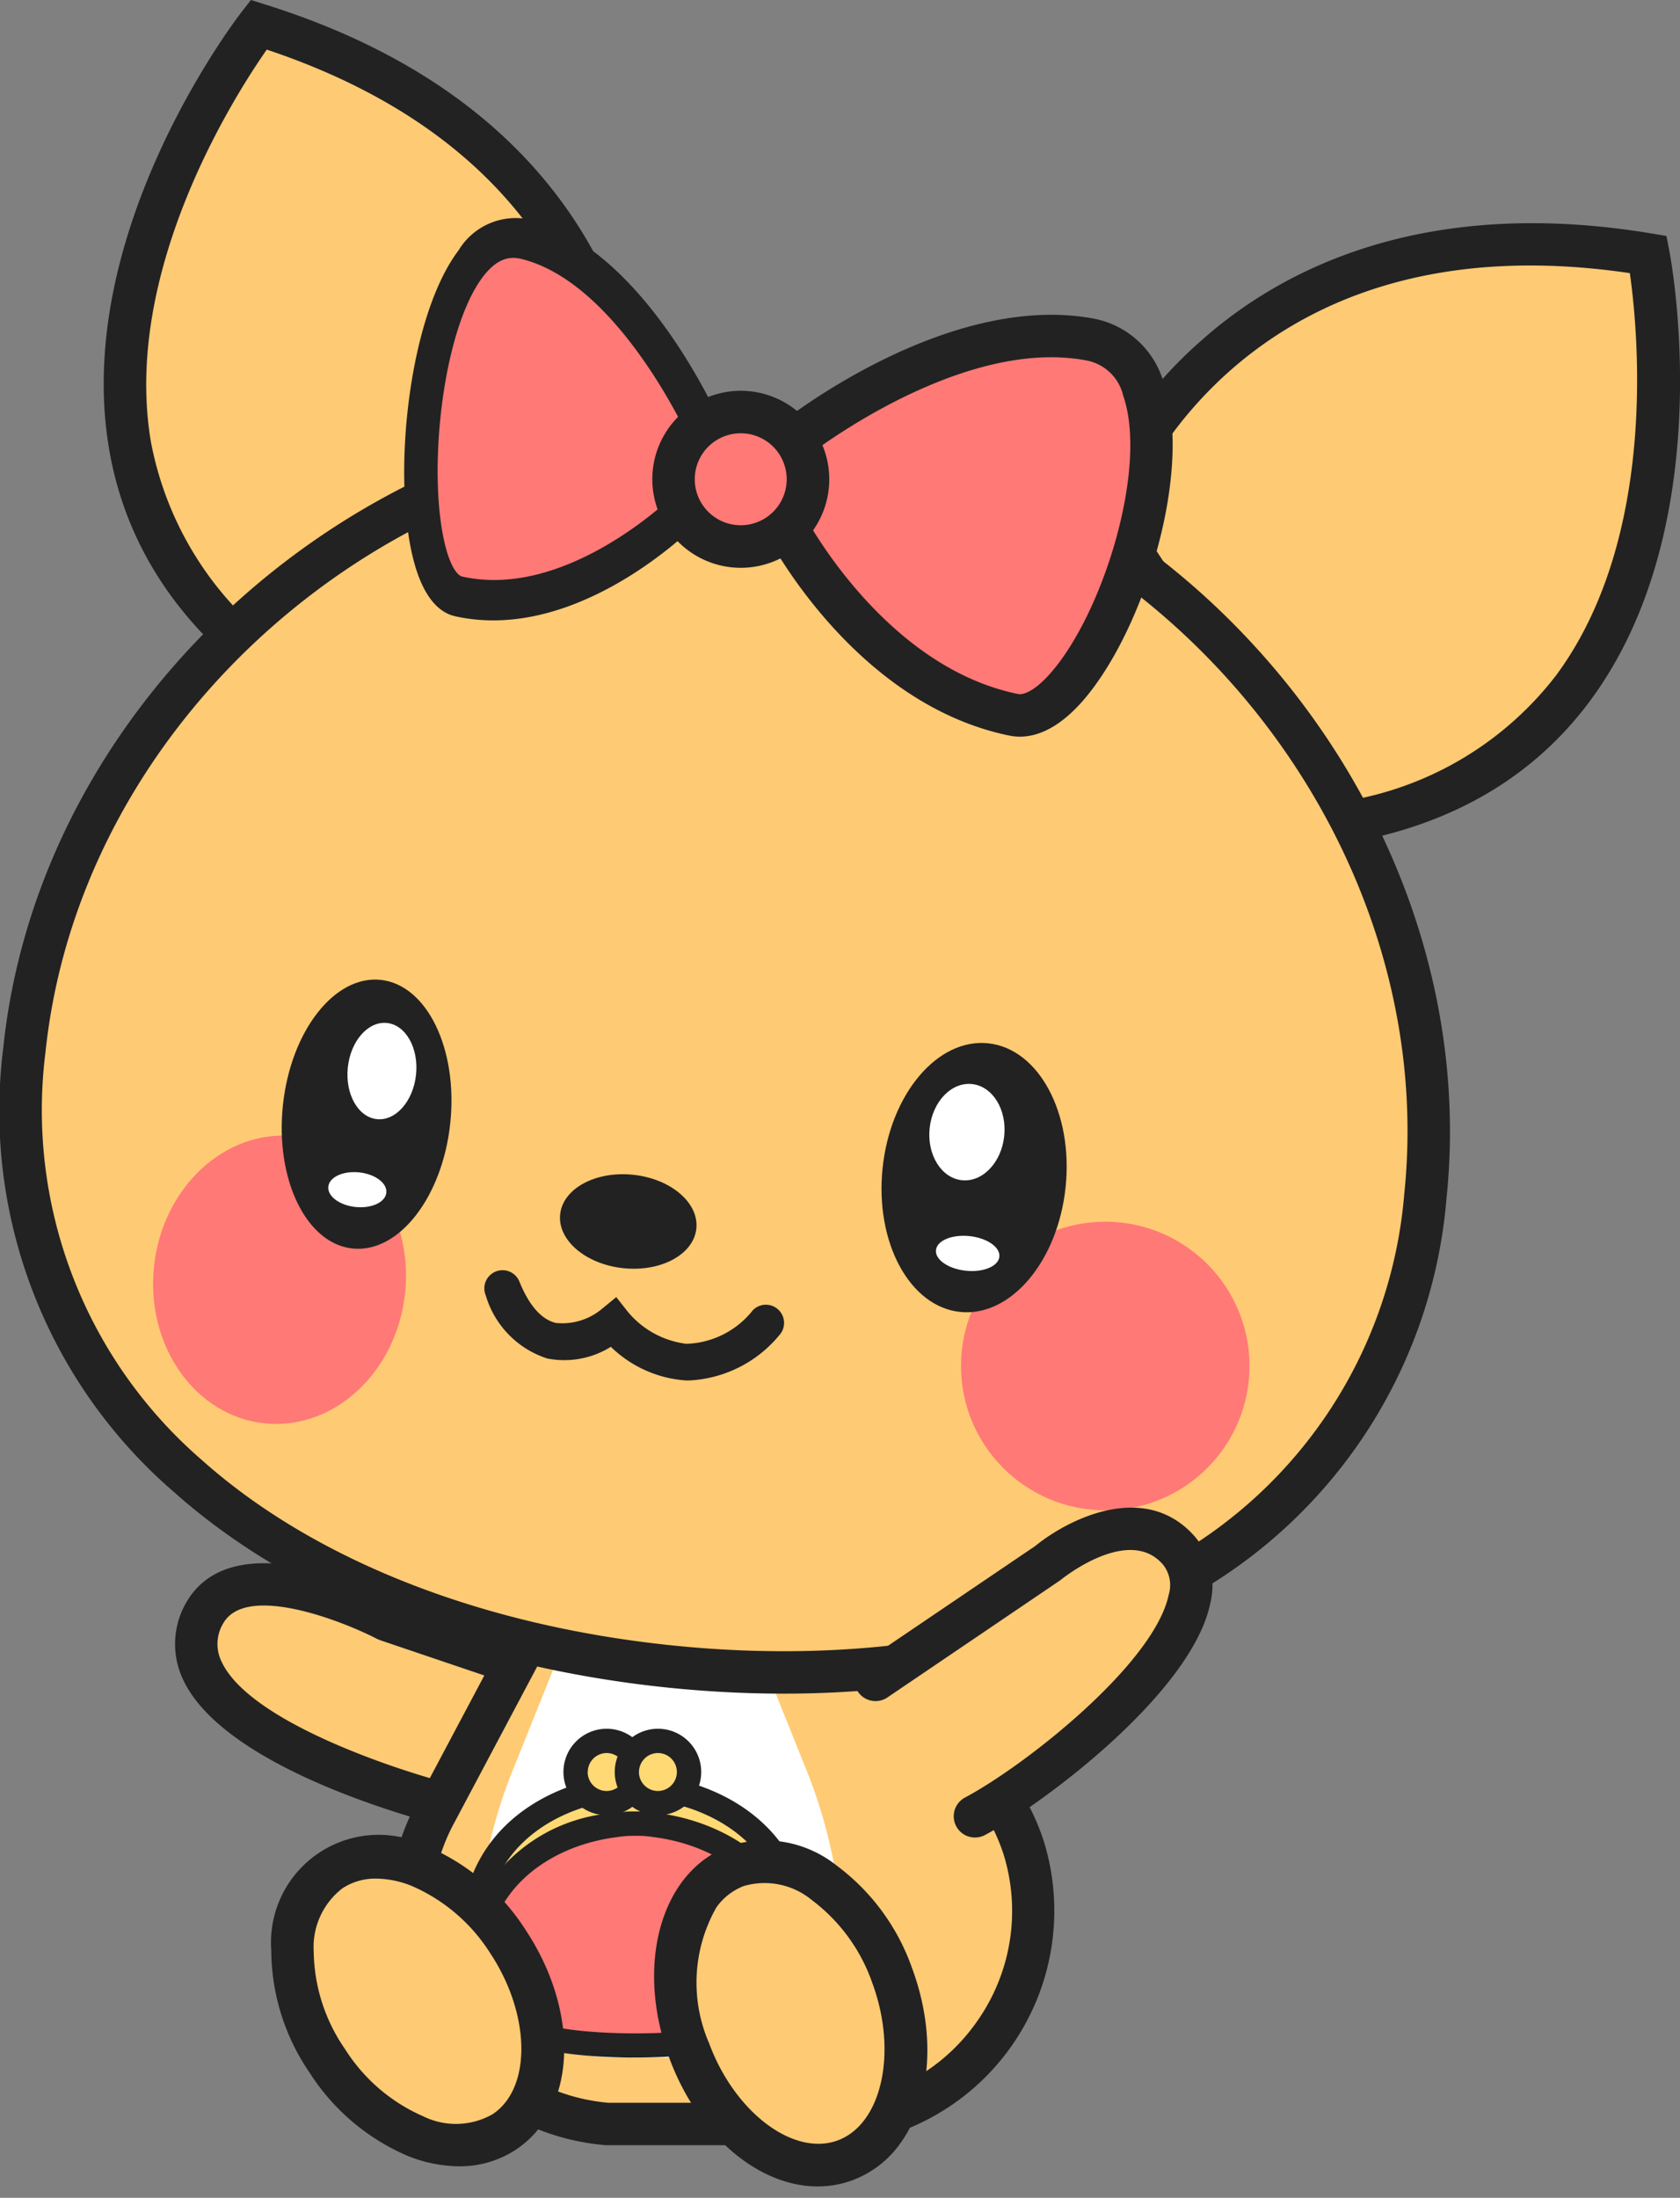 <svg id="グループ_1577" data-name="グループ 1577" xmlns="http://www.w3.org/2000/svg" width="69.437" height="90.817" viewBox="0 0 69.437 90.817">
  <rect x="0" y="0" width="69.437" height="90.817" fill="#808080" stroke="none"/>
  <g id="グループ_1558" data-name="グループ 1558" transform="translate(7.235 64.595)">
    <path id="パス_5086" data-name="パス 5086" d="M616.437,665.98s-12.774-3.164-10.177-7.966c1.616-2.8,7.531.288,7.531.288l7.173,2.426Z" transform="translate(-605.037 -655.953)" fill="#ffca74"/>
    <path id="パス_5087" data-name="パス 5087" d="M615.357,665.951c-.94-.233-9.228-2.382-10.889-6.141a3.416,3.416,0,0,1,.162-3.115c1.928-3.347,7.711-.558,8.635-.084l8.343,2.822-5.728,6.647Zm-2.717-7.7-.125-.053c-1.341-.7-5.391-2.317-6.353-.649a1.647,1.647,0,0,0-.09,1.55c1.04,2.354,6.566,4.294,9.188,5.012l3.319-3.851Z" transform="translate(-604.167 -655.072)" fill="#222"/>
  </g>
  <g id="グループ_1559" data-name="グループ 1559" transform="translate(16.105 65.12)">
    <path id="パス_5088" data-name="パス 5088" d="M624.007,668.419a8.746,8.746,0,0,1,.651-1.509l3.773-7.106,7.745-1.462v-.114l.3.057.3-.057v.114l7.745,1.462,3.773,7.106a8.737,8.737,0,0,1,.651,1.509,8.845,8.845,0,0,1-7.73,11.4h-9.481A8.845,8.845,0,0,1,624.007,668.419Z" transform="translate(-622.737 -657.171)" fill="#ffca74"/>
    <path id="パス_5089" data-name="パス 5089" d="M630.792,679.64a9.722,9.722,0,0,1-8.5-12.533h0a9.519,9.519,0,0,1,.714-1.661l3.971-7.478,7.445-1.405v-.444l1.178.222,1.179-.222v.444l7.445,1.405,3.971,7.479a9.477,9.477,0,0,1,.714,1.661,9.722,9.722,0,0,1-8.5,12.533l-9.59,0Zm15.422-5.221a7.909,7.909,0,0,0,1.024-6.794,7.806,7.806,0,0,0-.588-1.356l-3.575-6.734-7.47-1.409-7.47,1.409-3.575,6.734a7.789,7.789,0,0,0-.588,1.356,7.969,7.969,0,0,0,6.93,10.263h9.407A7.919,7.919,0,0,0,646.213,674.419Z" transform="translate(-621.863 -656.119)" fill="#222"/>
  </g>
  <path id="パス_5090" data-name="パス 5090" d="M640.624,678.848c2.452-.726,4.3-2.7,3.22-8.044a20.719,20.719,0,0,0-1.1-3.615l-1.935-4.818H632.6l-1.935,4.818a20.714,20.714,0,0,0-1.1,3.615c-1.081,5.348.768,7.319,3.22,8.044a7.783,7.783,0,0,0,2.214.293h3.414A7.787,7.787,0,0,0,640.624,678.848Z" transform="translate(-609.441 -594.117)" fill="#fff"/>
  <g id="グループ_1560" data-name="グループ 1560" transform="translate(44.7 9.223)">
    <path id="パス_5091" data-name="パス 5091" d="M680.852,557.349s4.748-13.547,22.459-10.59c0,0,4.191,21.666-13.936,23.644Z" transform="translate(-679.882 -545.464)" fill="#ffca74"/>
    <path id="パス_5092" data-name="パス 5092" d="M678.916,556.6l.143-.408a17.923,17.923,0,0,1,4.834-6.769c3.245-2.88,9.107-5.98,18.6-4.4l.6.1.116.6c.089.458,2.11,11.311-3.253,18.582-2.582,3.5-6.434,5.553-11.449,6.1l-.535.058Zm1.953-.218,7.977,12.217a13.768,13.768,0,0,0,9.692-5.327c4.228-5.725,3.373-14.286,3.042-16.613C686.794,544.48,681.781,554.239,680.869,556.381Zm-.987.1,0,0Zm0,0,0,0Z" transform="translate(-678.916 -544.596)" fill="#222"/>
  </g>
  <g id="グループ_1561" data-name="グループ 1561" transform="translate(4.287)">
    <path id="パス_5093" data-name="パス 5093" d="M620.817,547.821s1.883-14.231-15.254-19.593c0,0-13.525,17.437,1.753,27.389Z" transform="translate(-599.16 -527.209)" fill="#ffca74"/>
    <path id="パス_5094" data-name="パス 5094" d="M605.963,555.338c-4.226-2.753-6.736-6.324-7.459-10.614-1.5-8.909,5.205-17.679,5.491-18.048l.374-.482.581.182c17.637,5.519,15.881,20.4,15.861,20.545l-.057.429-14.341,8.282Zm-.938-27.094c-1.346,1.927-5.976,9.178-4.79,16.2a13.768,13.768,0,0,0,6.24,9.131l12.636-7.3C619.265,543.95,619.2,532.979,605.025,528.244Z" transform="translate(-598.286 -526.194)" fill="#222"/>
  </g>
  <g id="グループ_1562" data-name="グループ 1562" transform="translate(0 16.828)">
    <path id="パス_5095" data-name="パス 5095" d="M591.61,587.2c-1.524,14.6,10.62,23.79,26.61,25.459s29.771-4.819,31.294-19.415-9.98-29.919-25.97-31.588S593.134,572.608,591.61,587.2Z" transform="translate(-590.604 -560.637)" fill="#ffca74"/>
    <path id="パス_5096" data-name="パス 5096" d="M596.891,604.565a20.786,20.786,0,0,1-7.025-18.321c1.637-15.682,17.01-27.984,32.9-26.326s28.388,16.869,26.751,32.552a20.787,20.787,0,0,1-10.657,16.476c-5.674,3.26-13.345,4.582-21.6,3.72S601.769,608.927,596.891,604.565Zm-5.28-18.139a19.1,19.1,0,0,0,6.45,16.832c4.606,4.118,11.488,6.84,19.379,7.664s15.187-.418,20.544-3.5a19.092,19.092,0,0,0,9.787-15.137c1.54-14.753-10.23-29.064-25.188-30.625S593.15,571.673,591.611,586.425Z" transform="translate(-589.732 -559.768)" fill="#222"/>
  </g>
  <ellipse id="楕円形_85" data-name="楕円形 85" cx="1.94" cy="2.829" rx="1.94" ry="2.829" transform="matrix(0.104, -0.995, 0.995, 0.104, 22.95, 52.109)" fill="#222"/>
  <circle id="楕円形_86" data-name="楕円形 86" cx="5.962" cy="5.962" r="5.962" transform="translate(39.72 50.483)" fill="#ff7976"/>
  <ellipse id="楕円形_87" data-name="楕円形 87" cx="5.962" cy="5.215" rx="5.962" ry="5.215" transform="matrix(0.104, -0.995, 0.995, 0.104, 5.745, 58.271)" fill="#ff7976"/>
  <g id="グループ_1563" data-name="グループ 1563" transform="translate(11.112 40.131)">
    <ellipse id="楕円形_88" data-name="楕円形 88" cx="5.578" cy="3.477" rx="5.578" ry="3.477" transform="matrix(0.104, -0.995, 0.995, 0.104, 0, 11.097)" fill="#222"/>
    <ellipse id="楕円形_89" data-name="楕円形 89" cx="1.997" cy="1.417" rx="1.997" ry="1.417" transform="matrix(0.104, -0.995, 0.995, 0.104, 3.056, 5.966)" fill="#fff"/>
    <ellipse id="楕円形_90" data-name="楕円形 90" cx="0.719" cy="1.205" rx="0.719" ry="1.205" transform="matrix(0.104, -0.995, 0.995, 0.104, 2.383, 9.618)" fill="#fff"/>
  </g>
  <g id="グループ_1564" data-name="グループ 1564" transform="translate(35.899 42.718)">
    <ellipse id="楕円形_91" data-name="楕円形 91" cx="5.578" cy="3.801" rx="5.578" ry="3.801" transform="matrix(0.104, -0.995, 0.995, 0.104, 0, 11.097)" fill="#222"/>
    <ellipse id="楕円形_92" data-name="楕円形 92" cx="1.997" cy="1.549" rx="1.997" ry="1.549" transform="matrix(0.104, -0.995, 0.995, 0.104, 2.317, 5.889)" fill="#fff"/>
    <ellipse id="楕円形_93" data-name="楕円形 93" cx="0.719" cy="1.317" rx="0.719" ry="1.317" transform="matrix(0.104, -0.995, 0.995, 0.104, 2.711, 9.653)" fill="#fff"/>
  </g>
  <g id="グループ_1568" data-name="グループ 1568" transform="translate(16.706 8.996)">
    <g id="グループ_1565" data-name="グループ 1565">
      <path id="パス_5097" data-name="パス 5097" d="M636.266,553.941s-3.042-7-7.519-8.091-5.554,14.13-2.749,14.761c4.752,1.068,9.374-3.591,9.374-3.591Z" transform="translate(-623.757 -544.967)" fill="#ff7976"/>
      <path id="パス_5098" data-name="パス 5098" d="M625.152,560.606c-.536-.12-1.268-.622-1.707-2.331-.891-3.465-.207-10.042,1.862-12.779a2.761,2.761,0,0,1,2.908-1.285c4.732,1.148,7.843,8.2,7.973,8.5l.136.312-1.059,3.649-.154.156c-.2.2-4.937,4.905-9.955,3.781Zm9.665-7.381c-.628-1.312-3.322-6.508-6.926-7.382-.367-.086-.931-.109-1.577.746-1.695,2.242-2.307,8.176-1.545,11.138.219.852.5,1.2.689,1.243h0c3.9.875,7.826-2.51,8.636-3.259Z" transform="translate(-623.063 -544.143)" fill="#222"/>
    </g>
    <g id="グループ_1566" data-name="グループ 1566" transform="translate(14.829 4.012)">
      <path id="パス_5099" data-name="パス 5099" d="M654.717,558.257s6.611-5.295,12.349-4.214.421,16.232-3.154,15.507c-6.054-1.228-9.477-7.905-9.477-7.905Z" transform="translate(-653.54 -553.021)" fill="#ff7976"/>
      <path id="パス_5100" data-name="パス 5100" d="M652.764,561.172l-.115-.223.334-4.013.294-.236c.283-.227,7-5.534,13.06-4.391a3.724,3.724,0,0,1,2.866,2.617c1.25,3.616-.792,10.268-3.34,13.179-1.257,1.435-2.334,1.571-3.017,1.432l-.005,0C656.452,568.236,652.911,561.46,652.764,561.172Zm13.249-7.139c-4.62-.87-10.038,2.851-11.345,3.815l-.228,2.735c.626,1.105,3.763,6.22,8.752,7.234h0c.241.049.722-.153,1.348-.869,2.179-2.488,4.026-8.488,3-11.45a1.928,1.928,0,0,0-1.494-1.459Z" transform="translate(-652.649 -552.148)" fill="#222"/>
    </g>
    <g id="グループ_1567" data-name="グループ 1567" transform="translate(10.254 7.153)">
      <circle id="楕円形_94" data-name="楕円形 94" cx="2.779" cy="2.779" r="2.779" transform="translate(0.878 0.878)" fill="#ff7976"/>
      <path id="パス_5101" data-name="パス 5101" d="M643.595,561.342a3.657,3.657,0,1,1,2.855,4.312A3.662,3.662,0,0,1,643.595,561.342Zm1.719.35a1.9,1.9,0,1,0,2.243-1.485A1.9,1.9,0,0,0,645.314,561.692Z" transform="translate(-643.521 -558.414)" fill="#222"/>
    </g>
  </g>
  <g id="グループ_1573" data-name="グループ 1573" transform="translate(19.06 71.43)">
    <g id="グループ_1569" data-name="グループ 1569" transform="translate(0 1.893)">
      <path id="パス_5102" data-name="パス 5102" d="M628.94,678.069a6.357,6.357,0,0,1,5.688-4.524,4.592,4.592,0,0,1,.705-.06c.04,0,.081,0,.122,0s.082,0,.122,0a4.6,4.6,0,0,1,.705.06,6.357,6.357,0,0,1,5.688,4.524c.706,2.82-.432,4.521-6.312,4.581l-.081,0h-.244l-.081,0C629.372,682.59,628.234,680.889,628.94,678.069Z" transform="translate(-628.255 -672.984)" fill="#ffd974"/>
      <path id="パス_5103" data-name="パス 5103" d="M634.75,682.653c-3.418-.035-5.449-.618-6.389-1.836a3.768,3.768,0,0,1-.4-3.368c.79-3.157,3.676-4.6,6.1-4.9a5.01,5.01,0,0,1,.782-.066l.088,0,.156,0a5.07,5.07,0,0,1,.766.063c2.437.3,5.323,1.743,6.113,4.9a3.767,3.767,0,0,1-.4,3.368c-.941,1.218-2.971,1.8-6.408,1.837l-.055,0h-.256Zm.261-1,.144,0c3.044-.032,4.878-.5,5.606-1.446a2.827,2.827,0,0,0,.224-2.512c-.667-2.664-3.155-3.89-5.277-4.151a4.814,4.814,0,0,0-.672-.052l-.085,0-.116,0a4.16,4.16,0,0,0-.645.056c-2.107.258-4.6,1.484-5.262,4.148h0a2.829,2.829,0,0,0,.225,2.512c.728.942,2.561,1.415,5.605,1.446l.077,0h.175Z" transform="translate(-627.759 -672.485)" fill="#222"/>
    </g>
    <g id="グループ_1570" data-name="グループ 1570" transform="translate(0 3.423)">
      <path id="パス_5104" data-name="パス 5104" d="M628.94,681.123a6.358,6.358,0,0,1,5.688-4.524,4.6,4.6,0,0,1,.705-.06c.04,0,.081,0,.122,0s.082,0,.122,0a4.606,4.606,0,0,1,.705.06,6.358,6.358,0,0,1,5.688,4.524c.706,2.82-.432,4.521-6.312,4.582l-.081,0h-.244l-.081,0C629.372,685.644,628.234,683.942,628.94,681.123Z" transform="translate(-628.255 -676.038)" fill="#ff7976"/>
      <path id="パス_5105" data-name="パス 5105" d="M634.75,685.707c-3.418-.036-5.449-.619-6.389-1.836a3.768,3.768,0,0,1-.4-3.368,6.866,6.866,0,0,1,6.1-4.9,5.114,5.114,0,0,1,.782-.066l.088,0,.156,0a5.057,5.057,0,0,1,.766.063c2.437.3,5.322,1.743,6.113,4.9a3.767,3.767,0,0,1-.4,3.368c-.941,1.217-2.971,1.8-6.408,1.837l-.055,0h-.256Zm.261-1,.144,0c3.044-.032,4.878-.5,5.606-1.447a2.826,2.826,0,0,0,.224-2.512c-.667-2.665-3.155-3.89-5.278-4.151a4.082,4.082,0,0,0-.672-.053l-.085,0-.116,0a4.156,4.156,0,0,0-.645.056c-2.107.258-4.6,1.483-5.262,4.148h0a2.827,2.827,0,0,0,.225,2.512c.728.942,2.561,1.415,5.605,1.447l.077,0h.175Z" transform="translate(-627.759 -675.539)" fill="#222"/>
    </g>
    <g id="グループ_1571" data-name="グループ 1571" transform="translate(4.228)">
      <circle id="楕円形_95" data-name="楕円形 95" cx="1.286" cy="1.286" r="1.286" transform="translate(0.501 0.501)" fill="#ffd974"/>
      <path id="パス_5106" data-name="パス 5106" d="M636.195,670.5a1.787,1.787,0,1,1,1.787,1.787A1.789,1.789,0,0,1,636.195,670.5Zm1,0a.784.784,0,1,0,.784-.784A.785.785,0,0,0,637.2,670.5Z" transform="translate(-636.195 -668.709)" fill="#222"/>
    </g>
    <g id="グループ_1572" data-name="グループ 1572" transform="translate(6.348)">
      <circle id="楕円形_96" data-name="楕円形 96" cx="1.286" cy="1.286" r="1.286" transform="translate(0.501 0.501)" fill="#ffd974"/>
      <path id="パス_5107" data-name="パス 5107" d="M640.425,670.5a1.787,1.787,0,1,1,1.787,1.787A1.789,1.789,0,0,1,640.425,670.5Zm1,0a.784.784,0,1,0,.784-.784A.786.786,0,0,0,641.427,670.5Z" transform="translate(-640.425 -668.709)" fill="#222"/>
    </g>
  </g>
  <g id="グループ_1574" data-name="グループ 1574" transform="translate(26.241 75.558)">
    <ellipse id="楕円形_97" data-name="楕円形 97" cx="4.472" cy="6.481" rx="4.472" ry="6.481" transform="matrix(0.938, -0.347, 0.347, 0.938, 0, 3.1)" fill="#ffca74"/>
    <path id="パス_5108" data-name="パス 5108" d="M651.868,691.949c-2.814,1.039-6.138-1.178-7.568-5.049h0c-1.429-3.87-.345-7.716,2.468-8.756a4.75,4.75,0,0,1,4.433.79,9.009,9.009,0,0,1,3.135,4.258c1.022,2.768.759,5.523-.5,7.248A4.246,4.246,0,0,1,651.868,691.949Zm-5.922-5.657h0c1.053,2.849,3.486,4.686,5.314,4.011s2.483-3.653,1.431-6.5a7.244,7.244,0,0,0-2.5-3.431,3.062,3.062,0,0,0-2.816-.579,2.465,2.465,0,0,0-1.131.884A6.285,6.285,0,0,0,645.946,686.292Z" transform="translate(-642.877 -677.417)" fill="#222"/>
  </g>
  <g id="グループ_1575" data-name="グループ 1575" transform="translate(9.948 74.819)">
    <ellipse id="楕円形_98" data-name="楕円形 98" cx="4.472" cy="6.481" rx="4.472" ry="6.481" transform="matrix(0.833, -0.553, 0.553, 0.833, 0, 4.943)" fill="#ffca74"/>
    <path id="パス_5109" data-name="パス 5109" d="M617.716,690.771a9.008,9.008,0,0,1-4.029-3.425h0A9.006,9.006,0,0,1,612.1,682.3a4.451,4.451,0,0,1,6.475-4.293,9,9,0,0,1,4.029,3.425c2.281,3.439,2.108,7.431-.392,9.089a4.2,4.2,0,0,1-2.353.69A5.771,5.771,0,0,1,617.716,690.771Zm-2.668-11.052a3.063,3.063,0,0,0-1.194,2.615,7.24,7.24,0,0,0,1.3,4.042h0a7.248,7.248,0,0,0,3.22,2.766,3.062,3.062,0,0,0,2.873-.083c1.624-1.077,1.578-4.125-.1-6.658a7.246,7.246,0,0,0-3.22-2.766,4.011,4.011,0,0,0-1.484-.312A2.481,2.481,0,0,0,615.048,679.719Z" transform="translate(-610.836 -676.516)" fill="#222"/>
  </g>
  <path id="パス_5110" data-name="パス 5110" d="M638.146,635.482c-.066,0-.131,0-.2-.005a4.937,4.937,0,0,1-3.038-1.385,3.641,3.641,0,0,1-2.63.482,3.9,3.9,0,0,1-2.539-2.6.752.752,0,1,1,1.392-.569c.4.982.906,1.555,1.5,1.7a2.55,2.55,0,0,0,1.9-.574l.6-.494.479.608a3.739,3.739,0,0,0,2.421,1.323,3.64,3.64,0,0,0,2.746-1.389.752.752,0,0,1,1.091,1.035A5.16,5.16,0,0,1,638.146,635.482Z" transform="translate(-609.66 -578.44)" fill="#222"/>
  <g id="グループ_1576" data-name="グループ 1576" transform="translate(35.311 62.295)">
    <path id="パス_5111" data-name="パス 5111" d="M666.043,664.106c3.139-1.677,10.892-7.884,8.471-10.931-2.006-2.39-5.462.47-5.462.47l-7.119,4.825" transform="translate(-661.057 -651.35)" fill="#ffca74"/>
    <path id="パス_5112" data-name="パス 5112" d="M665.171,664.115a.877.877,0,0,1-.414-1.651c2.551-1.362,7.835-5.555,8.421-8.383a1.359,1.359,0,0,0-.224-1.228c-1.405-1.674-4.19.578-4.218.6l-.065.049-7.119,4.825a.877.877,0,1,1-.984-1.452l7.086-4.8c1.443-1.177,4.645-2.729,6.659-.33a3.148,3.148,0,0,1,.583,2.693c-.764,3.686-6.888,8.28-9.313,9.575A.878.878,0,0,1,665.171,664.115Z" transform="translate(-660.184 -650.482)" fill="#222"/>
  </g>
</svg>
